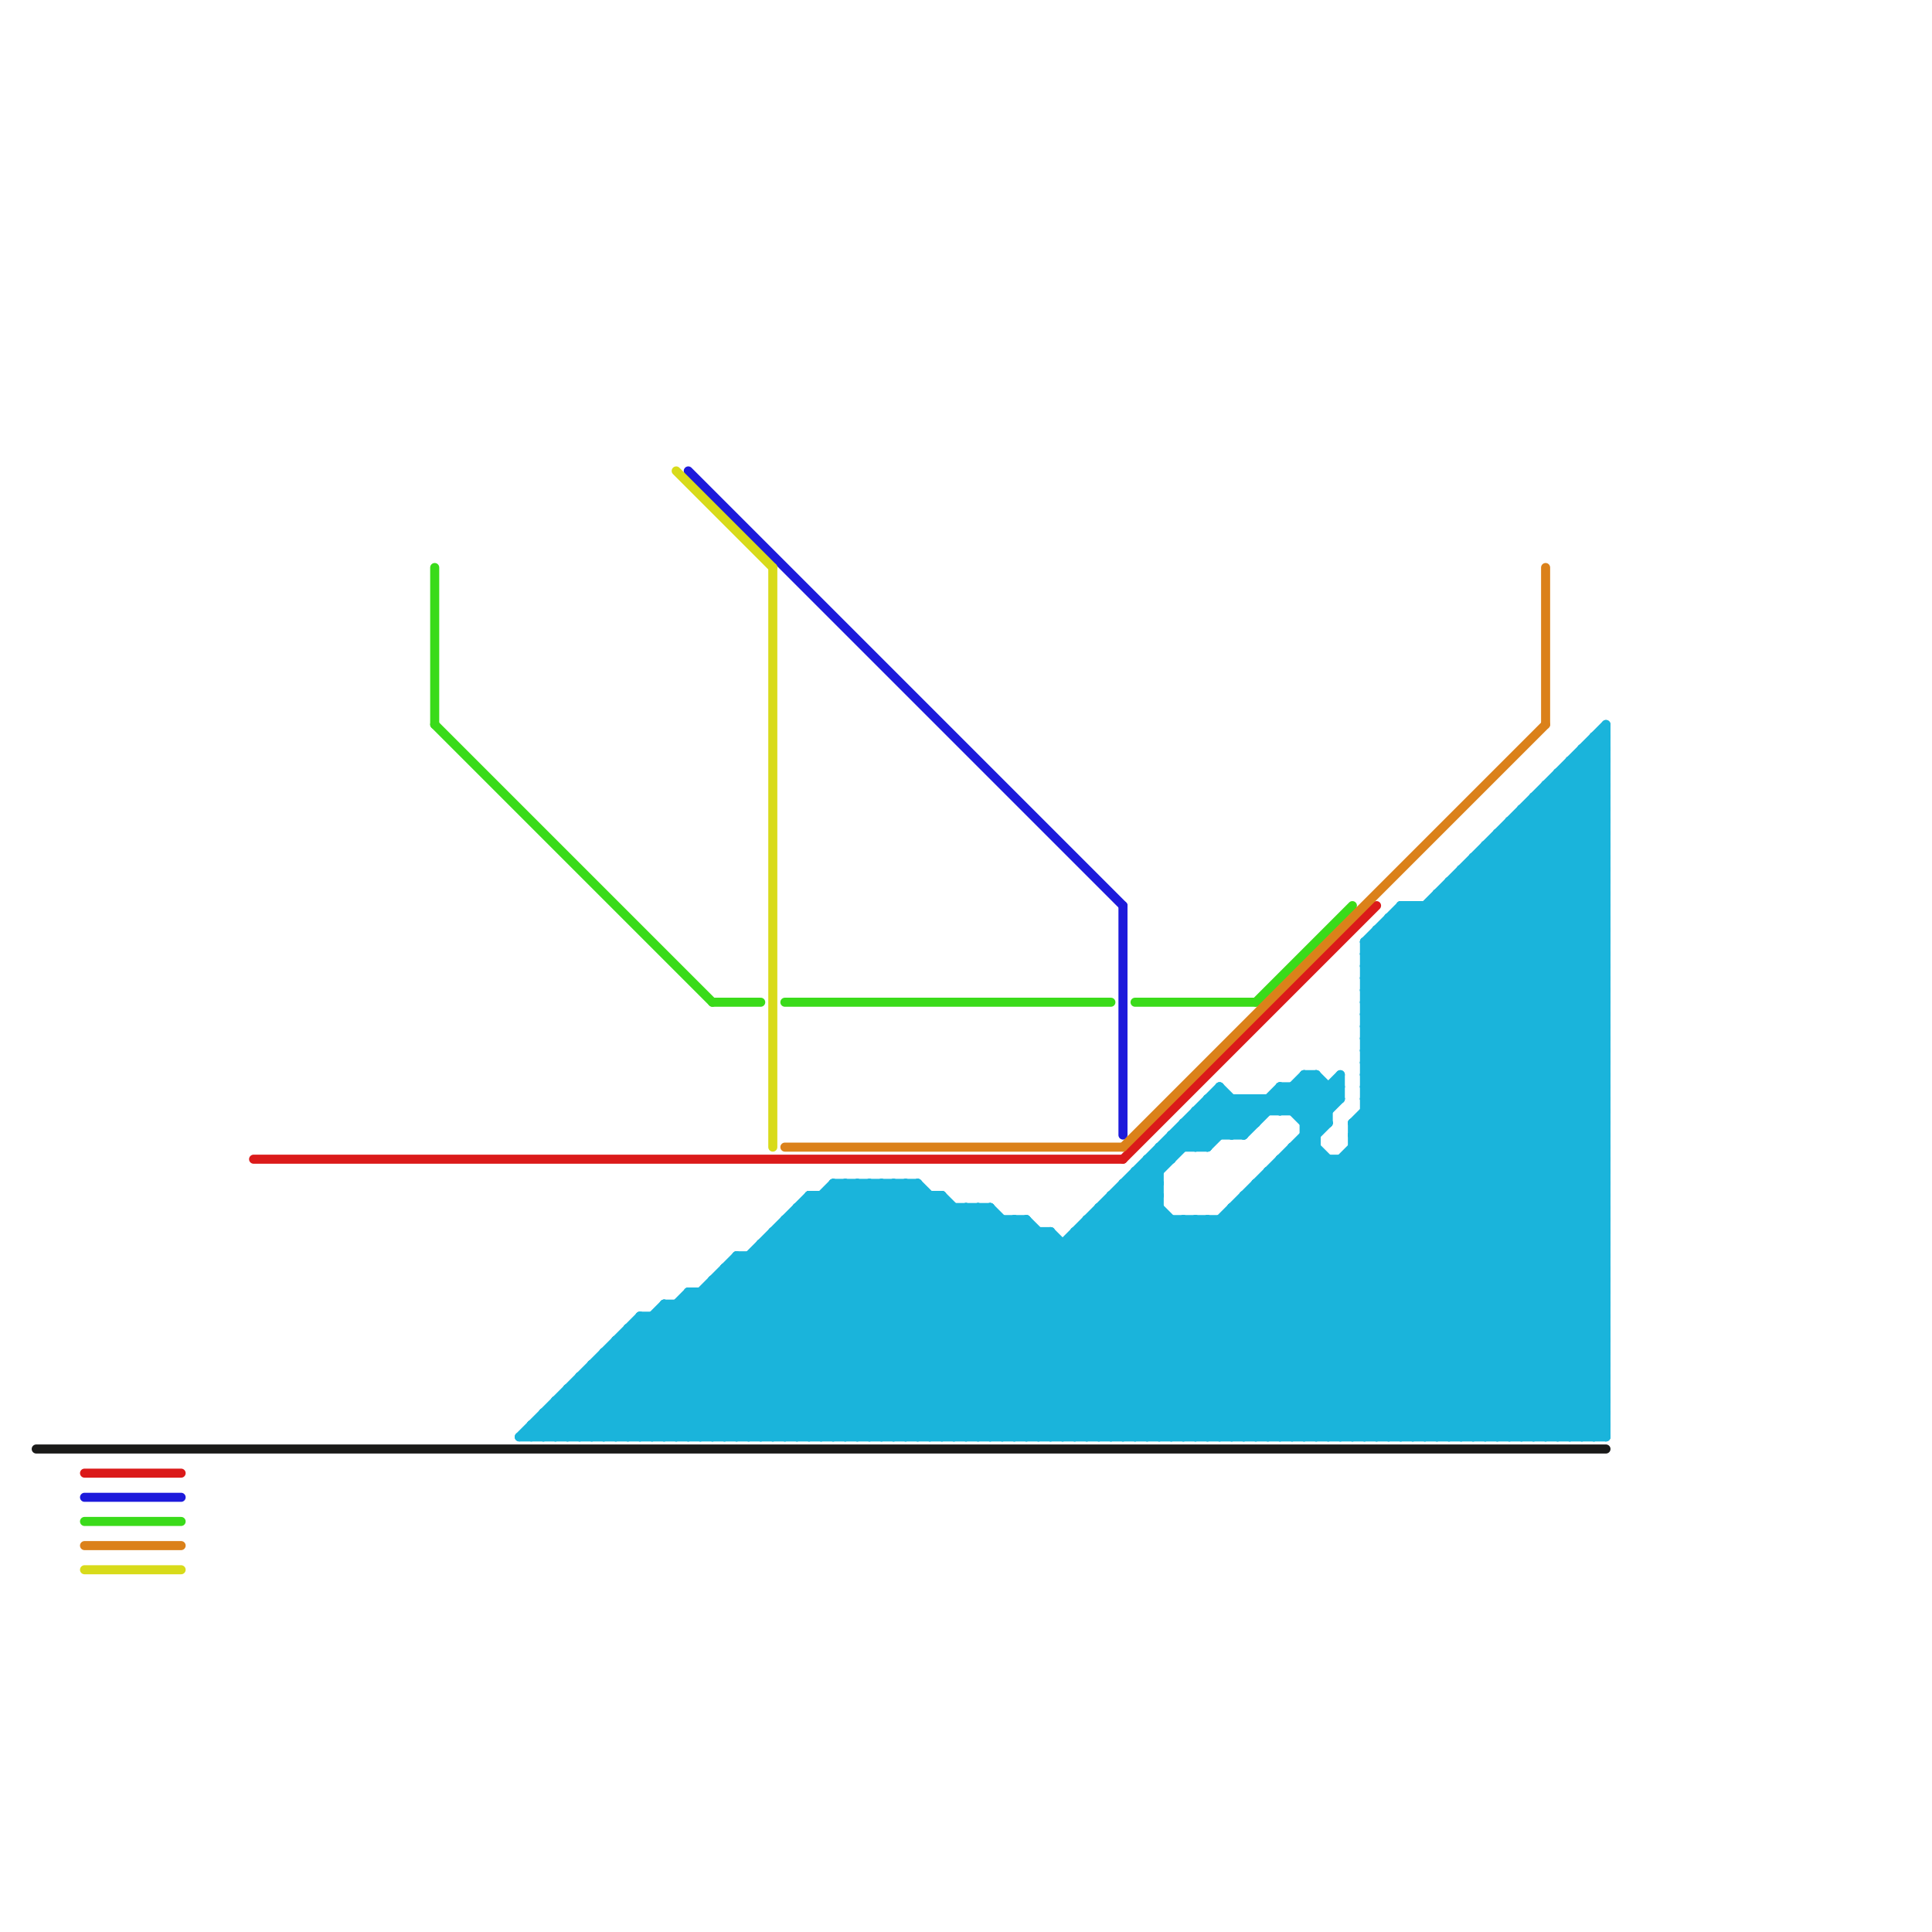 
<svg version="1.1" xmlns="http://www.w3.org/2000/svg" viewBox="0 0 160 160">
<style>text { font: 1px Helvetica; font-weight: 600; white-space: pre; dominant-baseline: central; } line { stroke-width: 0.75; fill: none; stroke-linecap: round; stroke-linejoin: round; } .c0 { stroke: #1ab4db } .c1 { stroke: #db1a1a } .c2 { stroke: #1d1adb } .c3 { stroke: #3adb1a } .c4 { stroke: #db811a } .c5 { stroke: #d8db1a } .c6 { stroke: #1a1a19 } .w2 { stroke-width: .75; }</style><defs><g id="ct-xf"><circle r="0.5" fill="#fff" stroke="#000" stroke-width="0.2"/></g><g id="ct"><circle r="0.5" fill="#fff" stroke="#000" stroke-width="0.1"/></g></defs><line class="c0 " x1="80" y1="100" x2="80" y2="119"/><line class="c0 " x1="61" y1="104" x2="76" y2="119"/><line class="c0 " x1="100" y1="101" x2="118" y2="119"/><line class="c0 " x1="131" y1="62" x2="133" y2="62"/><line class="c0 " x1="112" y1="95" x2="133" y2="95"/><line class="c0 " x1="123" y1="119" x2="133" y2="109"/><line class="c0 " x1="102" y1="101" x2="120" y2="119"/><line class="c0 " x1="113" y1="79" x2="133" y2="79"/><line class="c0 " x1="90" y1="102" x2="107" y2="119"/><line class="c0 " x1="85" y1="119" x2="109" y2="95"/><line class="c0 " x1="113" y1="93" x2="133" y2="113"/><line class="c0 " x1="43" y1="119" x2="53" y2="109"/><line class="c0 " x1="106" y1="119" x2="133" y2="92"/><line class="c0 " x1="80" y1="100" x2="99" y2="119"/><line class="c0 " x1="113" y1="90" x2="133" y2="70"/><line class="c0 " x1="95" y1="97" x2="96" y2="98"/><line class="c0 " x1="81" y1="119" x2="99" y2="101"/><line class="c0 " x1="105" y1="97" x2="133" y2="97"/><line class="c0 " x1="118" y1="75" x2="118" y2="119"/><line class="c0 " x1="113" y1="78" x2="113" y2="119"/><line class="c0 " x1="130" y1="64" x2="133" y2="67"/><line class="c0 " x1="123" y1="70" x2="133" y2="70"/><line class="c0 " x1="61" y1="104" x2="133" y2="104"/><line class="c0 " x1="63" y1="103" x2="133" y2="103"/><line class="c0 " x1="48" y1="114" x2="53" y2="119"/><line class="c0 " x1="114" y1="77" x2="133" y2="77"/><line class="c0 " x1="105" y1="97" x2="105" y2="119"/><line class="c0 " x1="51" y1="119" x2="72" y2="98"/><line class="c0 " x1="72" y1="119" x2="101" y2="90"/><line class="c0 " x1="112" y1="93" x2="133" y2="114"/><line class="c0 " x1="131" y1="63" x2="133" y2="65"/><line class="c0 " x1="57" y1="107" x2="69" y2="119"/><line class="c0 " x1="101" y1="90" x2="101" y2="94"/><line class="c0 " x1="96" y1="95" x2="96" y2="119"/><line class="c0 " x1="54" y1="109" x2="64" y2="119"/><line class="c0 " x1="131" y1="62" x2="131" y2="119"/><line class="c0 " x1="56" y1="108" x2="56" y2="119"/><line class="c0 " x1="64" y1="103" x2="80" y2="119"/><line class="c0 " x1="98" y1="119" x2="133" y2="84"/><line class="c0 " x1="58" y1="107" x2="58" y2="119"/><line class="c0 " x1="78" y1="99" x2="78" y2="119"/><line class="c0 " x1="120" y1="73" x2="120" y2="119"/><line class="c0 " x1="93" y1="99" x2="113" y2="119"/><line class="c0 " x1="100" y1="91" x2="103" y2="94"/><line class="c0 " x1="99" y1="95" x2="103" y2="91"/><line class="c0 " x1="65" y1="101" x2="65" y2="119"/><line class="c0 " x1="113" y1="79" x2="117" y2="75"/><line class="c0 " x1="103" y1="94" x2="108" y2="89"/><line class="c0 " x1="44" y1="118" x2="45" y2="119"/><line class="c0 " x1="67" y1="99" x2="78" y2="99"/><line class="c0 " x1="112" y1="94" x2="133" y2="94"/><line class="c0 " x1="113" y1="78" x2="133" y2="78"/><line class="c0 " x1="87" y1="119" x2="110" y2="96"/><line class="c0 " x1="128" y1="66" x2="133" y2="71"/><line class="c0 " x1="113" y1="86" x2="133" y2="106"/><line class="c0 " x1="124" y1="70" x2="133" y2="79"/><line class="c0 " x1="114" y1="119" x2="133" y2="100"/><line class="c0 " x1="113" y1="88" x2="133" y2="108"/><line class="c0 " x1="105" y1="97" x2="127" y2="119"/><line class="c0 " x1="97" y1="94" x2="97" y2="96"/><line class="c0 " x1="48" y1="119" x2="69" y2="98"/><line class="c0 " x1="121" y1="73" x2="133" y2="85"/><line class="c0 " x1="45" y1="117" x2="133" y2="117"/><line class="c0 " x1="113" y1="89" x2="133" y2="69"/><line class="c0 " x1="113" y1="91" x2="133" y2="71"/><line class="c0 " x1="105" y1="91" x2="106" y2="92"/><line class="c0 " x1="94" y1="119" x2="133" y2="80"/><line class="c0 " x1="95" y1="96" x2="96" y2="97"/><line class="c0 " x1="53" y1="109" x2="133" y2="109"/><line class="c0 " x1="108" y1="93" x2="111" y2="90"/><line class="c0 " x1="53" y1="110" x2="62" y2="119"/><line class="c0 " x1="99" y1="92" x2="110" y2="92"/><line class="c0 " x1="95" y1="96" x2="95" y2="119"/><line class="c0 " x1="130" y1="63" x2="133" y2="66"/><line class="c0 " x1="100" y1="95" x2="104" y2="91"/><line class="c0 " x1="108" y1="90" x2="110" y2="92"/><line class="c0 " x1="60" y1="105" x2="60" y2="119"/><line class="c0 " x1="124" y1="69" x2="124" y2="119"/><line class="c0 " x1="92" y1="99" x2="96" y2="99"/><line class="c0 " x1="92" y1="99" x2="92" y2="119"/><line class="c0 " x1="121" y1="72" x2="121" y2="119"/><line class="c0 " x1="121" y1="72" x2="133" y2="84"/><line class="c0 " x1="70" y1="98" x2="70" y2="119"/><line class="c0 " x1="105" y1="91" x2="105" y2="92"/><line class="c0 " x1="90" y1="101" x2="90" y2="119"/><line class="c0 " x1="52" y1="110" x2="133" y2="110"/><line class="c0 " x1="112" y1="93" x2="133" y2="72"/><line class="c0 " x1="108" y1="93" x2="110" y2="93"/><line class="c0 " x1="74" y1="98" x2="74" y2="119"/><line class="c0 " x1="57" y1="107" x2="133" y2="107"/><line class="c0 " x1="108" y1="95" x2="132" y2="119"/><line class="c0 " x1="113" y1="81" x2="133" y2="101"/><line class="c0 " x1="113" y1="83" x2="133" y2="103"/><line class="c0 " x1="76" y1="98" x2="76" y2="119"/><line class="c0 " x1="48" y1="114" x2="48" y2="119"/><line class="c0 " x1="73" y1="98" x2="94" y2="119"/><line class="c0 " x1="56" y1="108" x2="67" y2="119"/><line class="c0 " x1="83" y1="101" x2="83" y2="119"/><line class="c0 " x1="119" y1="119" x2="133" y2="105"/><line class="c0 " x1="70" y1="119" x2="87" y2="102"/><line class="c0 " x1="57" y1="108" x2="68" y2="119"/><line class="c0 " x1="84" y1="101" x2="84" y2="119"/><line class="c0 " x1="113" y1="119" x2="133" y2="99"/><line class="c0 " x1="124" y1="69" x2="133" y2="69"/><line class="c0 " x1="107" y1="119" x2="133" y2="93"/><line class="c0 " x1="114" y1="77" x2="114" y2="119"/><line class="c0 " x1="64" y1="119" x2="82" y2="101"/><line class="c0 " x1="124" y1="69" x2="133" y2="78"/><line class="c0 " x1="108" y1="94" x2="133" y2="119"/><line class="c0 " x1="99" y1="93" x2="100" y2="94"/><line class="c0 " x1="105" y1="119" x2="133" y2="91"/><line class="c0 " x1="76" y1="119" x2="96" y2="99"/><line class="c0 " x1="108" y1="92" x2="111" y2="89"/><line class="c0 " x1="71" y1="98" x2="71" y2="119"/><line class="c0 " x1="107" y1="96" x2="130" y2="119"/><line class="c0 " x1="108" y1="89" x2="110" y2="91"/><line class="c0 " x1="67" y1="99" x2="87" y2="119"/><line class="c0 " x1="69" y1="98" x2="90" y2="119"/><line class="c0 " x1="118" y1="119" x2="133" y2="104"/><line class="c0 " x1="102" y1="94" x2="106" y2="90"/><line class="c0 " x1="94" y1="97" x2="96" y2="99"/><line class="c0 " x1="69" y1="99" x2="89" y2="119"/><line class="c0 " x1="109" y1="89" x2="111" y2="91"/><line class="c0 " x1="44" y1="119" x2="55" y2="108"/><line class="c0 " x1="45" y1="117" x2="45" y2="119"/><line class="c0 " x1="116" y1="119" x2="133" y2="102"/><line class="c0 " x1="113" y1="86" x2="133" y2="86"/><line class="c0 " x1="113" y1="88" x2="133" y2="88"/><line class="c0 " x1="106" y1="96" x2="106" y2="119"/><line class="c0 " x1="47" y1="119" x2="67" y2="99"/><line class="c0 " x1="132" y1="61" x2="133" y2="62"/><line class="c0 " x1="99" y1="119" x2="133" y2="85"/><line class="c0 " x1="113" y1="80" x2="133" y2="100"/><line class="c0 " x1="113" y1="82" x2="133" y2="102"/><line class="c0 " x1="113" y1="84" x2="133" y2="104"/><line class="c0 " x1="99" y1="101" x2="99" y2="119"/><line class="c0 " x1="112" y1="93" x2="112" y2="119"/><line class="c0 " x1="53" y1="109" x2="63" y2="119"/><line class="c0 " x1="127" y1="66" x2="133" y2="72"/><line class="c0 " x1="106" y1="96" x2="133" y2="96"/><line class="c0 " x1="81" y1="100" x2="81" y2="119"/><line class="c0 " x1="55" y1="108" x2="55" y2="119"/><line class="c0 " x1="106" y1="91" x2="109" y2="94"/><line class="c0 " x1="101" y1="101" x2="101" y2="119"/><line class="c0 " x1="58" y1="119" x2="78" y2="99"/><line class="c0 " x1="88" y1="119" x2="133" y2="74"/><line class="c0 " x1="55" y1="109" x2="65" y2="119"/><line class="c0 " x1="113" y1="85" x2="133" y2="85"/><line class="c0 " x1="100" y1="101" x2="100" y2="119"/><line class="c0 " x1="113" y1="87" x2="133" y2="87"/><line class="c0 " x1="96" y1="119" x2="133" y2="82"/><line class="c0 " x1="103" y1="99" x2="103" y2="119"/><line class="c0 " x1="81" y1="100" x2="100" y2="119"/><line class="c0 " x1="84" y1="119" x2="110" y2="93"/><line class="c0 " x1="52" y1="110" x2="52" y2="119"/><line class="c0 " x1="93" y1="119" x2="133" y2="79"/><line class="c0 " x1="102" y1="100" x2="102" y2="119"/><line class="c0 " x1="99" y1="92" x2="101" y2="94"/><line class="c0 " x1="54" y1="109" x2="54" y2="119"/><line class="c0 " x1="72" y1="98" x2="93" y2="119"/><line class="c0 " x1="68" y1="119" x2="85" y2="102"/><line class="c0 " x1="55" y1="108" x2="66" y2="119"/><line class="c0 " x1="94" y1="97" x2="94" y2="119"/><line class="c0 " x1="92" y1="119" x2="133" y2="78"/><line class="c0 " x1="47" y1="115" x2="47" y2="119"/><line class="c0 " x1="66" y1="100" x2="82" y2="100"/><line class="c0 " x1="132" y1="61" x2="133" y2="61"/><line class="c0 " x1="62" y1="119" x2="81" y2="100"/><line class="c0 " x1="50" y1="113" x2="56" y2="119"/><line class="c0 " x1="115" y1="76" x2="133" y2="76"/><line class="c0 " x1="64" y1="102" x2="64" y2="119"/><line class="c0 " x1="133" y1="60" x2="133" y2="119"/><line class="c0 " x1="108" y1="89" x2="109" y2="89"/><line class="c0 " x1="102" y1="100" x2="121" y2="119"/><line class="c0 " x1="59" y1="106" x2="72" y2="119"/><line class="c0 " x1="122" y1="119" x2="133" y2="108"/><line class="c0 " x1="113" y1="90" x2="133" y2="110"/><line class="c0 " x1="107" y1="92" x2="109" y2="90"/><line class="c0 " x1="89" y1="119" x2="133" y2="75"/><line class="c0 " x1="78" y1="99" x2="98" y2="119"/><line class="c0 " x1="128" y1="119" x2="133" y2="114"/><line class="c0 " x1="128" y1="65" x2="128" y2="119"/><line class="c0 " x1="90" y1="101" x2="108" y2="119"/><line class="c0 " x1="127" y1="119" x2="133" y2="113"/><line class="c0 " x1="113" y1="78" x2="116" y2="75"/><line class="c0 " x1="107" y1="95" x2="109" y2="95"/><line class="c0 " x1="47" y1="116" x2="50" y2="119"/><line class="c0 " x1="61" y1="104" x2="61" y2="119"/><line class="c0 " x1="125" y1="68" x2="125" y2="119"/><line class="c0 " x1="107" y1="95" x2="131" y2="119"/><line class="c0 " x1="101" y1="91" x2="103" y2="93"/><line class="c0 " x1="108" y1="89" x2="108" y2="119"/><line class="c0 " x1="85" y1="101" x2="103" y2="119"/><line class="c0 " x1="126" y1="67" x2="133" y2="67"/><line class="c0 " x1="92" y1="100" x2="111" y2="119"/><line class="c0 " x1="122" y1="71" x2="122" y2="119"/><line class="c0 " x1="66" y1="100" x2="66" y2="119"/><line class="c0 " x1="104" y1="91" x2="105" y2="92"/><line class="c0 " x1="93" y1="98" x2="96" y2="98"/><line class="c0 " x1="100" y1="92" x2="102" y2="94"/><line class="c0 " x1="55" y1="108" x2="133" y2="108"/><line class="c0 " x1="112" y1="95" x2="133" y2="116"/><line class="c0 " x1="122" y1="72" x2="133" y2="83"/><line class="c0 " x1="64" y1="102" x2="87" y2="102"/><line class="c0 " x1="98" y1="101" x2="116" y2="119"/><line class="c0 " x1="46" y1="117" x2="48" y2="119"/><line class="c0 " x1="119" y1="75" x2="133" y2="89"/><line class="c0 " x1="99" y1="92" x2="99" y2="95"/><line class="c0 " x1="96" y1="95" x2="97" y2="96"/><line class="c0 " x1="130" y1="63" x2="130" y2="119"/><line class="c0 " x1="66" y1="100" x2="85" y2="119"/><line class="c0 " x1="83" y1="119" x2="111" y2="91"/><line class="c0 " x1="113" y1="92" x2="133" y2="112"/><line class="c0 " x1="79" y1="100" x2="79" y2="119"/><line class="c0 " x1="46" y1="119" x2="61" y2="104"/><line class="c0 " x1="127" y1="67" x2="133" y2="73"/><line class="c0 " x1="68" y1="99" x2="68" y2="119"/><line class="c0 " x1="115" y1="77" x2="133" y2="95"/><line class="c0 " x1="113" y1="85" x2="133" y2="65"/><line class="c0 " x1="113" y1="87" x2="133" y2="67"/><line class="c0 " x1="63" y1="119" x2="82" y2="100"/><line class="c0 " x1="125" y1="68" x2="133" y2="68"/><line class="c0 " x1="67" y1="100" x2="86" y2="119"/><line class="c0 " x1="73" y1="98" x2="73" y2="119"/><line class="c0 " x1="103" y1="100" x2="122" y2="119"/><line class="c0 " x1="104" y1="99" x2="124" y2="119"/><line class="c0 " x1="82" y1="100" x2="101" y2="119"/><line class="c0 " x1="108" y1="119" x2="133" y2="94"/><line class="c0 " x1="93" y1="98" x2="114" y2="119"/><line class="c0 " x1="102" y1="119" x2="133" y2="88"/><line class="c0 " x1="66" y1="101" x2="84" y2="119"/><line class="c0 " x1="91" y1="101" x2="109" y2="119"/><line class="c0 " x1="97" y1="94" x2="98" y2="95"/><line class="c0 " x1="116" y1="75" x2="133" y2="75"/><line class="c0 " x1="117" y1="119" x2="133" y2="103"/><line class="c0 " x1="86" y1="119" x2="109" y2="96"/><line class="c0 " x1="58" y1="107" x2="70" y2="119"/><line class="c0 " x1="113" y1="89" x2="133" y2="109"/><line class="c0 " x1="129" y1="64" x2="133" y2="64"/><line class="c0 " x1="62" y1="104" x2="62" y2="119"/><line class="c0 " x1="113" y1="91" x2="133" y2="111"/><line class="c0 " x1="66" y1="119" x2="84" y2="101"/><line class="c0 " x1="100" y1="119" x2="133" y2="86"/><line class="c0 " x1="89" y1="102" x2="133" y2="102"/><line class="c0 " x1="109" y1="89" x2="109" y2="119"/><line class="c0 " x1="48" y1="114" x2="133" y2="114"/><line class="c0 " x1="60" y1="119" x2="79" y2="100"/><line class="c0 " x1="67" y1="119" x2="85" y2="101"/><line class="c0 " x1="75" y1="98" x2="96" y2="119"/><line class="c0 " x1="103" y1="99" x2="133" y2="99"/><line class="c0 " x1="131" y1="119" x2="133" y2="117"/><line class="c0 " x1="125" y1="69" x2="133" y2="77"/><line class="c0 " x1="82" y1="100" x2="82" y2="119"/><line class="c0 " x1="63" y1="104" x2="78" y2="119"/><line class="c0 " x1="107" y1="95" x2="107" y2="119"/><line class="c0 " x1="104" y1="98" x2="125" y2="119"/><line class="c0 " x1="54" y1="119" x2="75" y2="98"/><line class="c0 " x1="65" y1="101" x2="85" y2="101"/><line class="c0 " x1="50" y1="112" x2="57" y2="119"/><line class="c0 " x1="92" y1="99" x2="112" y2="119"/><line class="c0 " x1="129" y1="64" x2="133" y2="68"/><line class="c0 " x1="69" y1="98" x2="69" y2="119"/><line class="c0 " x1="112" y1="94" x2="133" y2="115"/><line class="c0 " x1="130" y1="119" x2="133" y2="116"/><line class="c0 " x1="98" y1="93" x2="104" y2="93"/><line class="c0 " x1="61" y1="105" x2="75" y2="119"/><line class="c0 " x1="122" y1="71" x2="133" y2="82"/><line class="c0 " x1="91" y1="100" x2="96" y2="100"/><line class="c0 " x1="44" y1="118" x2="133" y2="118"/><line class="c0 " x1="119" y1="74" x2="133" y2="88"/><line class="c0 " x1="115" y1="76" x2="115" y2="119"/><line class="c0 " x1="125" y1="68" x2="133" y2="76"/><line class="c0 " x1="77" y1="99" x2="77" y2="119"/><line class="c0 " x1="128" y1="65" x2="133" y2="70"/><line class="c0 " x1="49" y1="114" x2="54" y2="119"/><line class="c0 " x1="98" y1="94" x2="99" y2="95"/><line class="c0 " x1="49" y1="119" x2="70" y2="98"/><line class="c0 " x1="91" y1="119" x2="133" y2="77"/><line class="c0 " x1="111" y1="96" x2="111" y2="119"/><line class="c0 " x1="53" y1="109" x2="53" y2="119"/><line class="c0 " x1="120" y1="73" x2="133" y2="73"/><line class="c0 " x1="111" y1="89" x2="111" y2="91"/><line class="c0 " x1="52" y1="111" x2="60" y2="119"/><line class="c0 " x1="86" y1="102" x2="86" y2="119"/><line class="c0 " x1="94" y1="98" x2="115" y2="119"/><line class="c0 " x1="103" y1="91" x2="104" y2="92"/><line class="c0 " x1="119" y1="74" x2="133" y2="74"/><line class="c0 " x1="112" y1="96" x2="133" y2="117"/><line class="c0 " x1="132" y1="119" x2="133" y2="118"/><line class="c0 " x1="100" y1="91" x2="111" y2="91"/><line class="c0 " x1="112" y1="93" x2="133" y2="93"/><line class="c0 " x1="107" y1="90" x2="107" y2="92"/><line class="c0 " x1="105" y1="98" x2="126" y2="119"/><line class="c0 " x1="106" y1="90" x2="109" y2="93"/><line class="c0 " x1="90" y1="101" x2="133" y2="101"/><line class="c0 " x1="98" y1="93" x2="100" y2="95"/><line class="c0 " x1="95" y1="96" x2="97" y2="96"/><line class="c0 " x1="51" y1="111" x2="133" y2="111"/><line class="c0 " x1="110" y1="90" x2="110" y2="93"/><line class="c0 " x1="107" y1="90" x2="110" y2="93"/><line class="c0 " x1="116" y1="75" x2="116" y2="119"/><line class="c0 " x1="101" y1="90" x2="104" y2="93"/><line class="c0 " x1="96" y1="95" x2="100" y2="95"/><line class="c0 " x1="72" y1="98" x2="72" y2="119"/><line class="c0 " x1="64" y1="102" x2="81" y2="119"/><line class="c0 " x1="103" y1="99" x2="123" y2="119"/><line class="c0 " x1="87" y1="102" x2="87" y2="119"/><line class="c0 " x1="82" y1="119" x2="100" y2="101"/><line class="c0 " x1="132" y1="61" x2="132" y2="119"/><line class="c0 " x1="91" y1="100" x2="110" y2="119"/><line class="c0 " x1="52" y1="110" x2="61" y2="119"/><line class="c0 " x1="89" y1="102" x2="89" y2="119"/><line class="c0 " x1="100" y1="91" x2="100" y2="95"/><line class="c0 " x1="113" y1="81" x2="133" y2="81"/><line class="c0 " x1="113" y1="83" x2="133" y2="83"/><line class="c0 " x1="75" y1="119" x2="96" y2="98"/><line class="c0 " x1="65" y1="119" x2="83" y2="101"/><line class="c0 " x1="112" y1="94" x2="133" y2="73"/><line class="c0 " x1="46" y1="116" x2="46" y2="119"/><line class="c0 " x1="50" y1="119" x2="71" y2="98"/><line class="c0 " x1="49" y1="113" x2="49" y2="119"/><line class="c0 " x1="60" y1="105" x2="133" y2="105"/><line class="c0 " x1="121" y1="119" x2="133" y2="107"/><line class="c0 " x1="52" y1="119" x2="73" y2="98"/><line class="c0 " x1="120" y1="119" x2="133" y2="106"/><line class="c0 " x1="90" y1="119" x2="133" y2="76"/><line class="c0 " x1="126" y1="67" x2="126" y2="119"/><line class="c0 " x1="129" y1="119" x2="133" y2="115"/><line class="c0 " x1="104" y1="91" x2="104" y2="93"/><line class="c0 " x1="62" y1="104" x2="77" y2="119"/><line class="c0 " x1="63" y1="103" x2="79" y2="119"/><line class="c0 " x1="123" y1="70" x2="123" y2="119"/><line class="c0 " x1="53" y1="119" x2="74" y2="98"/><line class="c0 " x1="118" y1="75" x2="133" y2="90"/><line class="c0 " x1="44" y1="118" x2="44" y2="119"/><line class="c0 " x1="115" y1="76" x2="133" y2="94"/><line class="c0 " x1="109" y1="119" x2="133" y2="95"/><line class="c0 " x1="106" y1="97" x2="128" y2="119"/><line class="c0 " x1="50" y1="112" x2="133" y2="112"/><line class="c0 " x1="129" y1="65" x2="133" y2="69"/><line class="c0 " x1="130" y1="63" x2="133" y2="63"/><line class="c0 " x1="117" y1="75" x2="133" y2="91"/><line class="c0 " x1="106" y1="92" x2="109" y2="89"/><line class="c0 " x1="78" y1="119" x2="96" y2="101"/><line class="c0 " x1="122" y1="71" x2="133" y2="71"/><line class="c0 " x1="49" y1="113" x2="133" y2="113"/><line class="c0 " x1="69" y1="98" x2="76" y2="98"/><line class="c0 " x1="110" y1="119" x2="133" y2="96"/><line class="c0 " x1="121" y1="72" x2="133" y2="72"/><line class="c0 " x1="117" y1="75" x2="117" y2="119"/><line class="c0 " x1="45" y1="119" x2="57" y2="107"/><line class="c0 " x1="65" y1="102" x2="82" y2="119"/><line class="c0 " x1="59" y1="106" x2="133" y2="106"/><line class="c0 " x1="56" y1="119" x2="76" y2="99"/><line class="c0 " x1="127" y1="66" x2="133" y2="66"/><line class="c0 " x1="94" y1="97" x2="96" y2="97"/><line class="c0 " x1="97" y1="94" x2="103" y2="94"/><line class="c0 " x1="102" y1="91" x2="102" y2="94"/><line class="c0 " x1="91" y1="100" x2="91" y2="119"/><line class="c0 " x1="97" y1="119" x2="133" y2="83"/><line class="c0 " x1="113" y1="86" x2="133" y2="66"/><line class="c0 " x1="111" y1="119" x2="133" y2="97"/><line class="c0 " x1="113" y1="88" x2="133" y2="68"/><line class="c0 " x1="104" y1="98" x2="104" y2="119"/><line class="c0 " x1="119" y1="74" x2="119" y2="119"/><line class="c0 " x1="89" y1="103" x2="105" y2="119"/><line class="c0 " x1="63" y1="103" x2="63" y2="119"/><line class="c0 " x1="97" y1="101" x2="97" y2="119"/><line class="c0 " x1="95" y1="119" x2="133" y2="81"/><line class="c0 " x1="113" y1="80" x2="133" y2="80"/><line class="c0 " x1="113" y1="82" x2="133" y2="82"/><line class="c0 " x1="113" y1="84" x2="133" y2="84"/><line class="c0 " x1="93" y1="98" x2="93" y2="119"/><line class="c0 " x1="55" y1="119" x2="76" y2="98"/><line class="c0 " x1="65" y1="101" x2="83" y2="119"/><line class="c0 " x1="98" y1="101" x2="98" y2="119"/><line class="c0 " x1="68" y1="99" x2="88" y2="119"/><line class="c0 " x1="132" y1="62" x2="133" y2="63"/><line class="c0 " x1="126" y1="119" x2="133" y2="112"/><line class="c0 " x1="111" y1="96" x2="133" y2="118"/><line class="c0 " x1="80" y1="119" x2="98" y2="101"/><line class="c0 " x1="75" y1="98" x2="75" y2="119"/><line class="c0 " x1="79" y1="119" x2="97" y2="101"/><line class="c0 " x1="45" y1="118" x2="46" y2="119"/><line class="c0 " x1="113" y1="81" x2="133" y2="61"/><line class="c0 " x1="110" y1="96" x2="110" y2="119"/><line class="c0 " x1="113" y1="83" x2="133" y2="63"/><line class="c0 " x1="106" y1="96" x2="129" y2="119"/><line class="c0 " x1="51" y1="111" x2="59" y2="119"/><line class="c0 " x1="57" y1="119" x2="77" y2="99"/><line class="c0 " x1="103" y1="119" x2="133" y2="89"/><line class="c0 " x1="131" y1="62" x2="133" y2="64"/><line class="c0 " x1="46" y1="116" x2="49" y2="119"/><line class="c0 " x1="103" y1="91" x2="103" y2="94"/><line class="c0 " x1="113" y1="85" x2="133" y2="105"/><line class="c0 " x1="84" y1="101" x2="102" y2="119"/><line class="c0 " x1="113" y1="87" x2="133" y2="107"/><line class="c0 " x1="113" y1="79" x2="133" y2="99"/><line class="c0 " x1="69" y1="119" x2="86" y2="102"/><line class="c0 " x1="123" y1="71" x2="133" y2="81"/><line class="c0 " x1="116" y1="76" x2="133" y2="93"/><line class="c0 " x1="120" y1="74" x2="133" y2="87"/><line class="c0 " x1="101" y1="119" x2="133" y2="87"/><line class="c0 " x1="126" y1="68" x2="133" y2="75"/><line class="c0 " x1="102" y1="100" x2="133" y2="100"/><line class="c0 " x1="113" y1="90" x2="133" y2="90"/><line class="c0 " x1="51" y1="111" x2="51" y2="119"/><line class="c0 " x1="106" y1="90" x2="111" y2="90"/><line class="c0 " x1="114" y1="78" x2="133" y2="97"/><line class="c0 " x1="85" y1="101" x2="85" y2="119"/><line class="c0 " x1="47" y1="115" x2="51" y2="119"/><line class="c0 " x1="73" y1="119" x2="101" y2="91"/><line class="c0 " x1="70" y1="98" x2="91" y2="119"/><line class="c0 " x1="59" y1="106" x2="59" y2="119"/><line class="c0 " x1="125" y1="119" x2="133" y2="111"/><line class="c0 " x1="48" y1="115" x2="52" y2="119"/><line class="c0 " x1="67" y1="99" x2="67" y2="119"/><line class="c0 " x1="116" y1="75" x2="133" y2="92"/><line class="c0 " x1="74" y1="98" x2="95" y2="119"/><line class="c0 " x1="77" y1="119" x2="96" y2="100"/><line class="c0 " x1="71" y1="119" x2="87" y2="103"/><line class="c0 " x1="126" y1="67" x2="133" y2="74"/><line class="c0 " x1="99" y1="101" x2="117" y2="119"/><line class="c0 " x1="88" y1="103" x2="88" y2="119"/><line class="c0 " x1="76" y1="98" x2="97" y2="119"/><line class="c0 " x1="87" y1="102" x2="104" y2="119"/><line class="c0 " x1="106" y1="90" x2="106" y2="92"/><line class="c0 " x1="59" y1="107" x2="71" y2="119"/><line class="c0 " x1="51" y1="112" x2="58" y2="119"/><line class="c0 " x1="89" y1="102" x2="106" y2="119"/><line class="c0 " x1="113" y1="80" x2="133" y2="60"/><line class="c0 " x1="113" y1="82" x2="133" y2="62"/><line class="c0 " x1="113" y1="84" x2="133" y2="64"/><line class="c0 " x1="59" y1="119" x2="78" y2="100"/><line class="c0 " x1="108" y1="94" x2="109" y2="94"/><line class="c0 " x1="128" y1="65" x2="133" y2="65"/><line class="c0 " x1="46" y1="116" x2="133" y2="116"/><line class="c0 " x1="60" y1="105" x2="74" y2="119"/><line class="c0 " x1="98" y1="93" x2="98" y2="95"/><line class="c0 " x1="113" y1="92" x2="133" y2="92"/><line class="c0 " x1="61" y1="119" x2="80" y2="100"/><line class="c0 " x1="49" y1="113" x2="55" y2="119"/><line class="c0 " x1="115" y1="119" x2="133" y2="101"/><line class="c0 " x1="60" y1="106" x2="73" y2="119"/><line class="c0 " x1="47" y1="115" x2="133" y2="115"/><line class="c0 " x1="127" y1="66" x2="127" y2="119"/><line class="c0 " x1="124" y1="119" x2="133" y2="110"/><line class="c0 " x1="120" y1="73" x2="133" y2="86"/><line class="c0 " x1="113" y1="78" x2="133" y2="98"/><line class="c0 " x1="104" y1="119" x2="133" y2="90"/><line class="c0 " x1="123" y1="70" x2="133" y2="80"/><line class="c0 " x1="74" y1="119" x2="102" y2="91"/><line class="c0 " x1="112" y1="119" x2="133" y2="98"/><line class="c0 " x1="45" y1="117" x2="47" y2="119"/><line class="c0 " x1="43" y1="119" x2="133" y2="119"/><line class="c0 " x1="71" y1="98" x2="92" y2="119"/><line class="c0 " x1="57" y1="107" x2="57" y2="119"/><line class="c0 " x1="113" y1="89" x2="133" y2="89"/><line class="c0 " x1="113" y1="91" x2="133" y2="91"/><line class="c0 " x1="114" y1="77" x2="133" y2="96"/><line class="c0 " x1="129" y1="64" x2="129" y2="119"/><line class="c0 " x1="101" y1="101" x2="119" y2="119"/><line class="c0 " x1="50" y1="112" x2="50" y2="119"/><line class="c0 " x1="104" y1="98" x2="133" y2="98"/><line class="c1 " x1="7" y1="122" x2="15" y2="122"/><line class="c1 " x1="93" y1="96" x2="114" y2="75"/><line class="c1 " x1="21" y1="96" x2="93" y2="96"/><line class="c2 " x1="93" y1="75" x2="93" y2="94"/><line class="c2 " x1="57" y1="39" x2="93" y2="75"/><line class="c2 " x1="7" y1="124" x2="15" y2="124"/><line class="c3 " x1="36" y1="60" x2="59" y2="83"/><line class="c3 " x1="36" y1="47" x2="36" y2="60"/><line class="c3 " x1="104" y1="83" x2="112" y2="75"/><line class="c3 " x1="65" y1="83" x2="92" y2="83"/><line class="c3 " x1="7" y1="126" x2="15" y2="126"/><line class="c3 " x1="94" y1="83" x2="104" y2="83"/><line class="c3 " x1="59" y1="83" x2="63" y2="83"/><line class="c4 " x1="65" y1="95" x2="93" y2="95"/><line class="c4 " x1="128" y1="47" x2="128" y2="60"/><line class="c4 " x1="93" y1="95" x2="128" y2="60"/><line class="c4 " x1="7" y1="128" x2="15" y2="128"/><line class="c5 " x1="7" y1="130" x2="15" y2="130"/><line class="c5 " x1="64" y1="47" x2="64" y2="95"/><line class="c5 " x1="56" y1="39" x2="64" y2="47"/><line class="c6 " x1="3" y1="120" x2="133" y2="120"/>
</svg>
